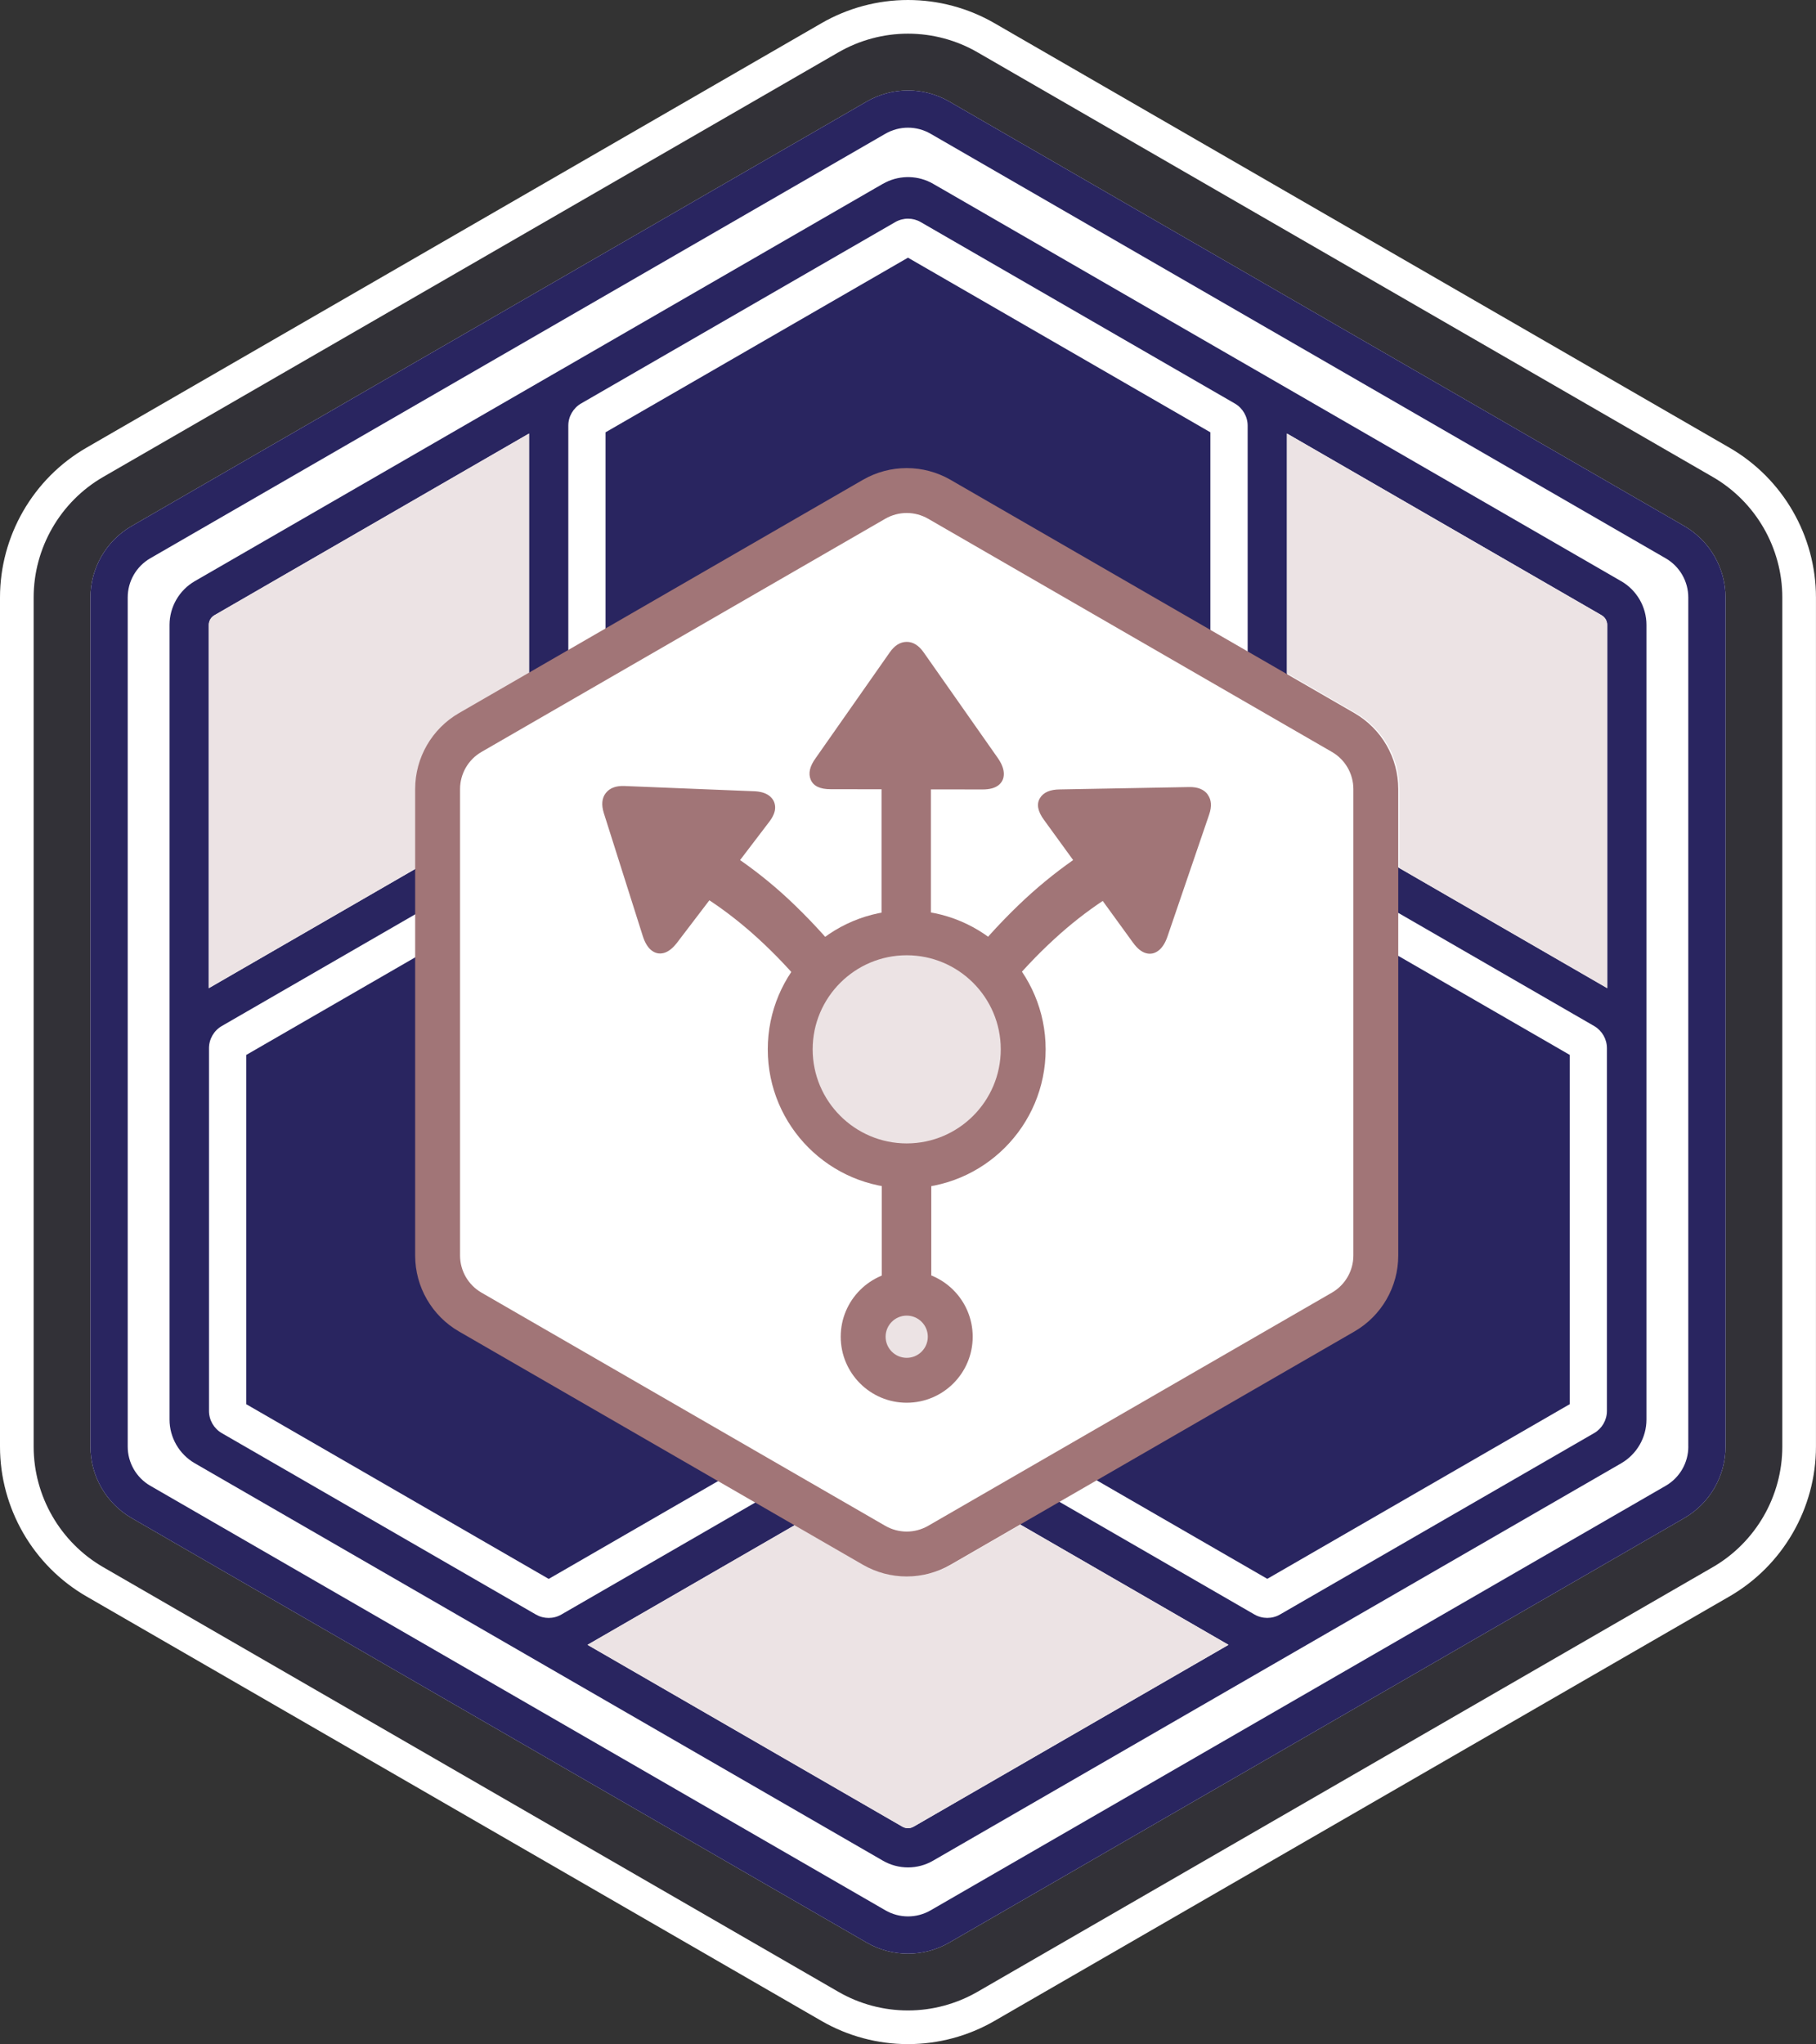 <?xml version="1.0" encoding="UTF-8"?>
<svg id="Layer_2" data-name="Layer 2" xmlns="http://www.w3.org/2000/svg" viewBox="0 0 485.45 546.25">
  <rect x="0" y="0" width="485.45" height="546.25" fill="#333333" stroke="none"/>
  <defs>
    <style>
      .cls-1 {
        fill: #a17577;
      }

      .cls-2 {
        fill: #fff;
      }

      .cls-3 {
        opacity: .1;
      }

      .cls-3, .cls-4 {
        fill: #292560;
      }

      .cls-5 {
        fill: #ece3e4;
      }
    </style>
  </defs>
  <g id="Layer_1-2" data-name="Layer 1">
    <g>
      <path class="cls-2" d="M242.72,9c6.52,0,12.96,1.72,18.6,4.99l196.51,113.46c11.48,6.62,18.61,18.97,18.61,32.22v226.92c0,13.25-7.13,25.6-18.61,32.22l-196.52,113.46c-5.65,3.26-12.08,4.99-18.6,4.99s-12.96-1.72-18.61-4.99L27.61,418.81c-11.48-6.63-18.61-18.97-18.61-32.22v-226.92c0-13.25,7.13-25.6,18.6-32.22L224.12,13.99c5.65-3.26,12.08-4.99,18.6-4.99M242.72,0c-8.1,0-16.09,2.14-23.11,6.19L23.1,119.65C8.85,127.88,0,143.21,0,159.67v226.92c0,16.45,8.85,31.79,23.1,40.02l196.51,113.46c7.01,4.05,15,6.19,23.11,6.19s16.09-2.14,23.1-6.19l196.51-113.46c14.25-8.23,23.11-23.56,23.11-40.02v-226.92c0-16.46-8.85-31.79-23.11-40.02L265.83,6.19c-7.01-4.05-15-6.19-23.1-6.19h0Z"/>
      <path class="cls-3" d="M242.72,537.25c-6.52,0-12.96-1.72-18.61-4.99L27.61,418.81c-11.48-6.63-18.61-18.97-18.61-32.22v-226.92c0-13.25,7.13-25.6,18.6-32.22L224.12,13.99c5.65-3.26,12.08-4.99,18.6-4.99s12.96,1.72,18.6,4.99l196.51,113.46c11.48,6.62,18.61,18.97,18.61,32.22v226.92c0,13.25-7.13,25.6-18.61,32.22l-196.52,113.46c-5.65,3.26-12.08,4.99-18.6,4.99Z"/>
      <path class="cls-2" d="M450.26,140.58L253.74,27.12c-3.35-1.93-7.16-2.95-11.02-2.95s-7.67,1.02-11.02,2.95L35.19,140.58c-6.8,3.92-11.02,11.24-11.02,19.09v226.92c0,7.85,4.22,15.16,11.02,19.09l196.51,113.46c3.35,1.93,7.16,2.95,11.02,2.95s7.67-1.02,11.02-2.95l196.51-113.46c6.8-3.92,11.02-11.24,11.02-19.09v-226.92c0-7.85-4.22-15.16-11.02-19.09Z"/>
      <path class="cls-4" d="M136.72,321.6v-80.62l-70.88,40.93v93.35l80.84,46.68,70.89-40.93-69.82-40.31c-6.8-3.92-11.02-11.24-11.02-19.09Z"/>
      <path class="cls-4" d="M348.73,321.6c0,7.85-4.22,15.16-11.02,19.09l-69.82,40.31,70.88,40.92,80.84-46.67v-93.35l-70.89-40.93v80.62Z"/>
      <path class="cls-4" d="M433.4,155.33l-96.15-55.52s0,0,0,0l-7.09-4.09-17-9.81-61.77-35.67s-.1-.05-.15-.08l-1.73-1s0,0,0,0l-.03-.02c-3.91-2.27-8.7-2.41-12.72-.41-.28.14-.55.28-.82.43l-1.73,1s-.1.05-.15.08l-83.97,48.49s0,0-.01,0l-1.87,1.08s0,0,0,0l-96.16,55.51c-4.15,2.41-6.73,6.88-6.73,11.67v212.37c0,4.79,2.58,9.26,6.74,11.67l183.92,106.19c2.08,1.21,4.42,1.82,6.75,1.82s4.66-.61,6.73-1.82l183.94-106.19c4.15-2.41,6.73-6.88,6.73-11.67v-212.37c0-4.79-2.58-9.26-6.74-11.67ZM55.82,167.01c0-1.06.57-2.05,1.49-2.58l84.12-48.57v97.02c0,.62.04,1.23.13,1.84-.57.23-1.12.5-1.66.81l-84.08,48.55v-97.06ZM244.2,488.16c-.92.53-2.05.52-2.96,0l-84.18-48.6,84.15-48.58c.54-.31,1.04-.66,1.53-1.03.48.37.99.72,1.53,1.03l84.14,48.58-84.19,48.6ZM337.85,218.2c2.84,4.92,6.92,9,11.84,11.84l76.54,44.2c2.05,1.23,3.33,3.47,3.33,5.87v96.95c0,2.43-1.31,4.7-3.42,5.92l-83.97,48.47c-1.05.61-2.23.91-3.41.91s-2.36-.3-3.42-.91l-76.45-44.14c-4.92-2.84-10.5-4.33-16.18-4.33h0c-5.68,0-11.26,1.49-16.18,4.33l-76.45,44.14c-1.06.62-2.24.92-3.42.92s-2.34-.3-3.39-.9l-83.98-48.49c-2.11-1.22-3.42-3.49-3.42-5.92v-96.95c0-2.43,1.31-4.7,3.42-5.92l76.45-44.14c4.92-2.84,9.01-6.93,11.85-11.85h0c2.84-4.92,4.33-10.49,4.33-16.17v-88.29c0-2.43,1.31-4.69,3.41-5.91l24.6-14.2,59.37-34.27c1.06-.61,2.24-.92,3.42-.92s2.32.29,3.35.88l84.03,48.52c2.1,1.22,3.42,3.49,3.42,5.92v88.28c0,5.68,1.49,11.26,4.33,16.17h0ZM429.63,264.06l-84.09-48.56c-.53-.31-1.08-.57-1.65-.8.08-.6.13-1.22.13-1.84v-97.01l84.11,48.56c.92.53,1.5,1.53,1.5,2.58v97.06Z"/>
      <path class="cls-4" d="M242.72,154.13c3.86,0,7.67,1.02,11.02,2.95l69.82,40.31v-81.86l-80.84-46.67-57.82,33.38-23.03,13.29v81.86l69.82-40.31c3.35-1.93,7.16-2.95,11.02-2.95Z"/>
      <path class="cls-4" d="M450.26,140.58L253.74,27.12c-3.35-1.93-7.16-2.95-11.02-2.95s-7.67,1.02-11.02,2.95L35.19,140.58c-6.8,3.92-11.02,11.24-11.02,19.09v226.92c0,7.85,4.22,15.16,11.02,19.09l196.51,113.46c3.35,1.93,7.16,2.95,11.02,2.95s7.67-1.02,11.02-2.95l196.51-113.46c6.8-3.92,11.02-11.24,11.02-19.09v-226.92c0-7.85-4.22-15.16-11.02-19.09ZM451.32,386.58c0,4.32-2.3,8.31-6.04,10.47l-196.51,113.46c-1.87,1.08-3.96,1.62-6.04,1.62s-4.17-.54-6.04-1.62l-196.51-113.46c-3.74-2.16-6.04-6.15-6.04-10.47v-226.92c0-4.32,2.3-8.31,6.04-10.47L236.68,35.74c1.87-1.08,3.96-1.62,6.04-1.62s4.17.54,6.04,1.62l196.51,113.46c3.74,2.16,6.04,6.15,6.04,10.47v226.92Z"/>
      <g>
        <path class="cls-5" d="M111.28,210.8c0-2.46.39-4.86,1.12-7.13.51-1.6,1.18-3.14,2.02-4.59.25-.44.52-.87.8-1.29,1.25-1.87,2.78-3.56,4.54-5.02,1.01-.84,2.08-1.6,3.24-2.27l18.42-10.64v-64.01l-84.12,48.57c-.91.53-1.49,1.53-1.49,2.58v97.06l55.46-32.02v-21.24Z"/>
        <path class="cls-5" d="M254.4,418.1c-.91.52-1.84.98-2.79,1.37-.48.2-.96.38-1.44.54-2.43.82-4.96,1.23-7.49,1.23-4.05,0-8.09-1.05-11.72-3.14l-18.37-10.61-55.54,32.06,84.18,48.6c.91.52,2.04.53,2.96,0l84.19-48.6-55.58-32.09-18.41,10.63Z"/>
        <path class="cls-5" d="M428.13,164.42l-84.11-48.56v64.06l18.34,10.59c7.25,4.19,11.72,11.93,11.72,20.3v21.18l55.55,32.08v-97.06c0-1.06-.57-2.05-1.5-2.58Z"/>
      </g>
      <g>
        <path class="cls-2" d="M242.38,415.29c-3.06,0-6.07-.81-8.72-2.34l-107.96-62.33c-5.38-3.11-8.72-8.89-8.72-15.1v-124.66c0-6.21,3.34-12,8.72-15.11l107.96-62.33c2.65-1.53,5.66-2.34,8.72-2.34s6.07.81,8.72,2.34l107.96,62.33c5.38,3.11,8.72,8.89,8.72,15.11v124.66c0,6.21-3.34,12-8.72,15.1l-107.96,62.33c-2.65,1.53-5.66,2.34-8.72,2.34Z"/>
        <path class="cls-1" d="M242.38,137.09c2.01,0,3.98.53,5.72,1.53l107.96,62.33c3.53,2.04,5.72,5.83,5.72,9.91v124.66c0,4.07-2.19,7.87-5.72,9.91l-107.96,62.33c-1.74,1-3.72,1.53-5.72,1.53s-3.98-.53-5.72-1.53l-107.96-62.33c-3.53-2.04-5.72-5.83-5.72-9.91v-124.66c0-4.07,2.19-7.87,5.72-9.91l107.96-62.33c1.74-1,3.72-1.53,5.72-1.53M242.38,125.09c-4.05,0-8.09,1.05-11.72,3.14l-107.96,62.33c-7.25,4.19-11.72,11.93-11.72,20.3v124.66c0,8.38,4.47,16.11,11.72,20.3l107.96,62.33c3.63,2.09,7.67,3.14,11.72,3.14s8.09-1.05,11.72-3.14l107.96-62.33c7.25-4.19,11.72-11.93,11.72-20.3v-124.66c0-8.38-4.47-16.11-11.72-20.3l-107.96-62.33c-3.63-2.09-7.67-3.14-11.72-3.14h0Z"/>
      </g>
      <path class="cls-1" d="M322.85,212.32c-1.02-1.37-2.67-2.03-4.95-1.99l-34.49.63c-2.7,0-4.51.79-5.44,2.37-.93,1.58-.56,3.51,1.11,5.78l7.79,10.73c-5.09,3.58-10,7.6-14.69,12.13-5.3,5.11-10.06,10.4-14.29,15.85-3.56,4.6-6.57,9.02-9.04,13.27v-60.14l13.8.02c1.89,0,3.32-.38,4.28-1.15.96-.77,1.43-1.79,1.41-3.07-.02-1.28-.56-2.68-1.63-4.21l-19.8-28.21c-1.33-1.88-2.85-2.82-4.56-2.8-1.71.02-3.22.96-4.52,2.83l-19.8,28.25c-1.59,2.18-2.01,4.11-1.29,5.79.73,1.68,2.51,2.52,5.33,2.5l13.58.02v59.84c-2.44-4.15-5.38-8.46-8.85-12.94-4.23-5.46-8.98-10.74-14.25-15.85-4.67-4.53-9.58-8.55-14.71-12.13l7.7-10.1c1.16-1.49,1.72-2.84,1.67-4.08-.05-1.23-.57-2.23-1.57-3-1-.77-2.4-1.17-4.22-1.22l-34.5-1.39c-2.28-.09-3.94.54-4.98,1.88-1.05,1.35-1.22,3.14-.52,5.37l10.38,32.75c.56,1.81,1.34,3.11,2.33,3.9,1,.79,2.09,1.03,3.28.73,1.18-.3,2.36-1.2,3.52-2.68l8.7-11.41c4.48,2.96,8.87,6.4,13.19,10.36,4.55,4.18,8.81,8.69,12.79,13.52,3.97,4.83,7.47,9.78,10.49,14.84,3.02,5.06,5.38,10.03,7.07,14.91,1.69,4.88,2.54,9.43,2.54,13.66v53.66c0,2.55.57,4.52,1.71,5.89,1.14,1.37,2.78,2.06,4.91,2.06s3.77-.69,4.91-2.06c1.14-1.37,1.71-3.33,1.71-5.89v-53.66c0-4.23.86-8.78,2.58-13.66,1.72-4.88,4.08-9.85,7.07-14.91,3-5.06,6.48-10.01,10.45-14.84,3.97-4.83,8.23-9.34,12.79-13.52,4.23-3.89,8.55-7.27,12.94-10.19l8.11,11.17c1.11,1.53,2.26,2.46,3.45,2.79,1.18.33,2.29.1,3.31-.66,1.02-.77,1.84-2.03,2.44-3.8l11.15-32.61c.74-2.18.6-3.96-.42-5.33Z"/>
      <g>
        <path class="cls-5" d="M242.38,368.85c-6.42,0-11.64-5.22-11.64-11.64s5.22-11.64,11.64-11.64,11.64,5.22,11.64,11.64-5.22,11.64-11.64,11.64Z"/>
        <path class="cls-1" d="M242.38,351.58c3.11,0,5.64,2.53,5.64,5.64s-2.53,5.64-5.64,5.64-5.64-2.53-5.64-5.64,2.53-5.64,5.64-5.64M242.38,339.58c-9.74,0-17.64,7.9-17.64,17.64s7.9,17.64,17.64,17.64,17.64-7.9,17.64-17.64-7.9-17.64-17.64-17.64h0Z"/>
      </g>
      <g>
        <path class="cls-5" d="M242.38,311.56c-17.17,0-31.14-13.97-31.14-31.14s13.97-31.14,31.14-31.14,31.14,13.97,31.14,31.14-13.97,31.14-31.14,31.14Z"/>
        <path class="cls-1" d="M242.38,255.28c13.86,0,25.14,11.28,25.14,25.14s-11.28,25.14-25.14,25.14-25.14-11.28-25.14-25.14,11.28-25.14,25.14-25.14M242.38,243.28c-20.51,0-37.14,16.63-37.14,37.14s16.63,37.14,37.14,37.14,37.14-16.63,37.14-37.14-16.63-37.14-37.14-37.14h0Z"/>
      </g>
    </g>
  </g>
</svg>